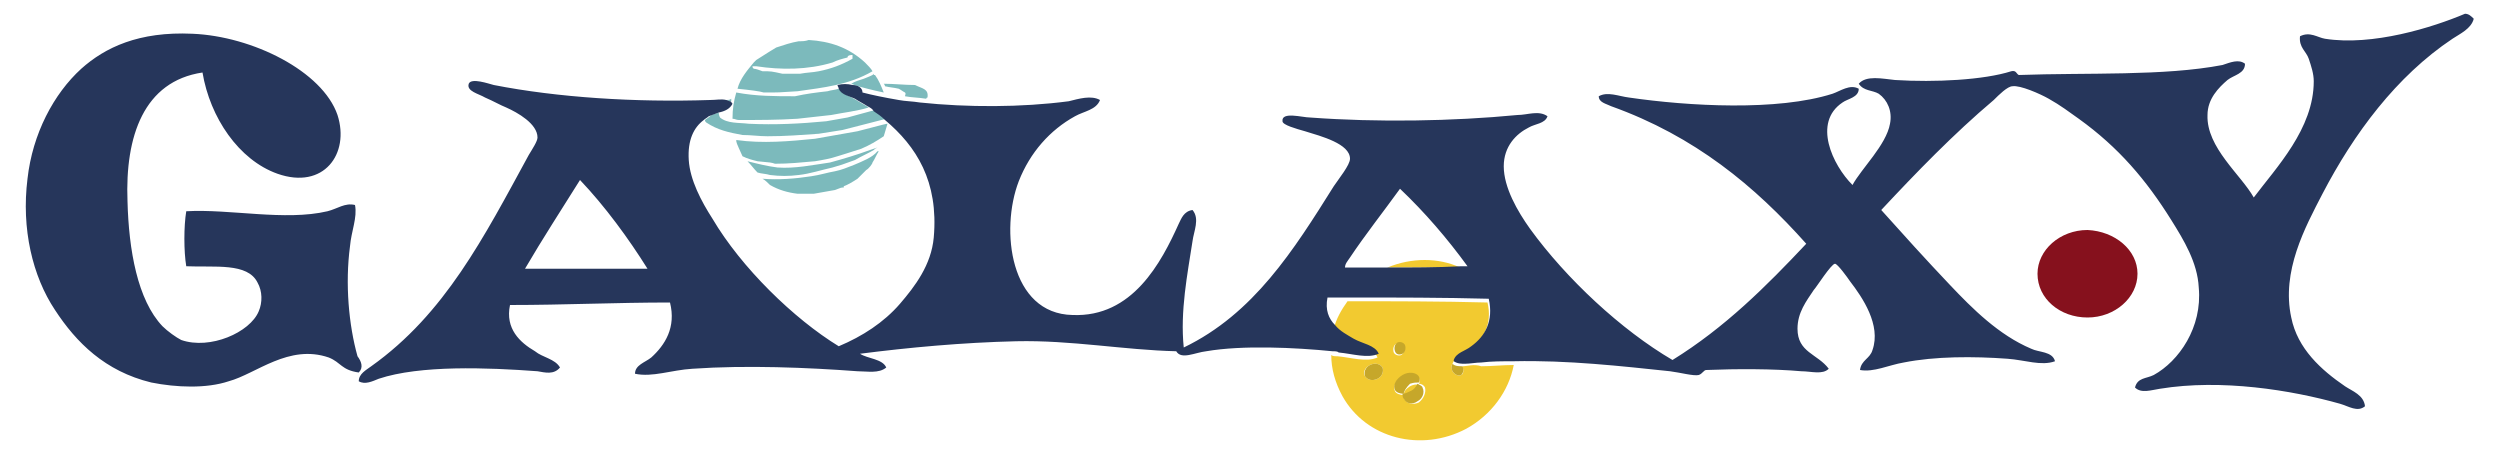<?xml version="1.0" encoding="utf-8"?>
<!-- Generator: Adobe Illustrator 17.0.0, SVG Export Plug-In . SVG Version: 6.00 Build 0)  -->
<!DOCTYPE svg PUBLIC "-//W3C//DTD SVG 1.1//EN" "http://www.w3.org/Graphics/SVG/1.1/DTD/svg11.dtd">
<svg version="1.1" id="Layer_1" xmlns="http://www.w3.org/2000/svg" xmlns:xlink="http://www.w3.org/1999/xlink" x="0px" y="0px"
	 width="200px" height="36.4px" viewBox="0 0 200 36.4" enable-background="new 0 0 200 36.4" xml:space="preserve">
<path id="color5" fill="#7CBABC" d="M74.1,7.9c-0.6-0.1-1.2-0.1-1.7-0.2c0-0.1,0.1-0.2,0-0.3c-0.2-0.1-0.3-0.2-0.5-0.3
	c-0.4-0.1-0.7-0.1-1.1-0.2c0-0.1-0.1-0.2-0.1-0.2c0.8,0,1.7,0.1,2.5,0.1c0.6,0.3,1.1,0.3,1,1C74.1,7.8,74.1,7.9,74.1,7.9z M56.4,9.6
	c0,0.1,0,0.1,0.1,0.2c0.9,0.6,1.8,0.8,2.9,1c0.7,0,1.3,0.1,2,0.1c1.4,0,2.7-0.1,4.1-0.2c0.6-0.1,1.3-0.2,1.9-0.3
	c1.2-0.3,2.3-0.6,3.5-0.9c-0.3-0.2-0.6-0.5-0.9-0.7c-0.7,0.2-1.5,0.4-2.2,0.6c-0.6,0.1-1.1,0.2-1.7,0.3C64,9.9,62,10,59.9,9.9
	c-0.8-0.1-1.7,0-2.3-0.5c-0.1-0.2-0.1-0.3-0.1-0.4c-0.2,0.1-0.5,0.1-0.7,0.3C56.7,9.4,56.5,9.5,56.4,9.6z M70.7,7.4
	c-0.2-0.5-0.4-1-0.7-1.4c0,0,0,0-0.1,0c0,0,0,0,0-0.1c0,0,0,0-0.1,0.1c-0.2,0.1-0.2,0.1-0.7,0.3c-0.3,0.1-0.7,0.2-1,0.4
	C68.6,6.9,69,7,69.4,7.1C69.8,7.2,70.2,7.3,70.7,7.4z M58.5,8.1c0-0.1,0-0.1,0-0.2C58.4,8,58.2,8,58.1,8c0.1,0,0.2,0.1,0.3,0.1
	C58.4,8.1,58.5,8.1,58.5,8.1z M63.9,14c0.9-0.1,1.8-0.4,2.7-0.6c0.7-0.2,0.7-0.2,1.8-0.6c0.5-0.3,1-0.5,1.5-0.8
	c0.1-0.1,0.1-0.1,0.3-0.2c0,0,0,0-0.6,0.2c-1.1,0.4-2.1,0.7-3.2,1c-1.4,0.2-2.8,0.5-4.2,0.4c-0.8-0.1-1.6-0.3-2.4-0.5
	c0.3,0.3,0.5,0.6,0.8,0.9c0.3,0.1,0.7,0.1,1,0.2C62.4,14.1,63.1,14.1,63.9,14z M58.9,11.2c0,0.2,0,0.2,0.5,1.3
	c0.4,0.2,0.8,0.3,1.2,0.4c1.1,0.1,1.1,0.1,1.4,0.2c1.1,0,2.1-0.1,3.2-0.2c0.6-0.1,1.2-0.2,1.8-0.4c0.3-0.1,1-0.3,1.9-0.6
	c0.7-0.3,1.2-0.6,1.8-1c0.1-0.3,0.2-0.7,0.3-1c-0.1,0-0.1,0-2.4,0.6c-1.1,0.2-2.3,0.4-3.4,0.6C63.2,11.3,61,11.5,58.9,11.2z
	 M68.3,13.2c-0.5,0.2-1,0.4-1.5,0.5c-0.6,0.1-1.2,0.3-1.9,0.4c-1.3,0.2-2.6,0.3-3.9,0.2c0.2,0.1,0.4,0.3,0.6,0.5
	c0.7,0.4,1.4,0.6,2.2,0.7c0.4,0,0.8,0,1.3,0c0.6-0.1,1.1-0.2,1.7-0.3c0,0,0,0,0,0c0.5-0.2,0.5-0.2,0.7-0.2c0,0,0,0,0-0.1
	c0.3-0.1,0.8-0.4,1.1-0.6c0.1-0.1,0.3-0.3,0.7-0.7c0.2-0.1,0.5-0.5,0.5-0.6c0.2-0.3,0.3-0.6,0.5-0.9c0,0-0.1,0-0.1,0
	C69.8,12.6,69,12.9,68.3,13.2z M67.1,7.1c-0.3,0.1-0.6,0.1-0.9,0.2c-0.9,0.1-1.7,0.2-2.6,0.4c-1.6,0-3.1,0-4.7-0.3
	c-0.2,0.7-0.3,1.3-0.3,2.1c0.2,0,0.3,0.1,0.5,0.1c1.6,0,3.1,0,4.7-0.1c0.9-0.1,1.8-0.2,2.7-0.3c1-0.2,2-0.3,3-0.6
	c-0.3-0.2-0.7-0.4-1-0.6C68,7.7,67.4,7.5,67.1,7.1z M61.1,7.4C60.8,7.3,60,7.2,59,7.1c0.2-0.8,0.8-1.5,1.3-2.1
	c0.2-0.2,0.2-0.2,0.2-0.2c1.1-0.7,1.1-0.7,1.6-1c0.6-0.2,1.2-0.4,1.8-0.5c0.3,0,0.5,0,0.8-0.1c1.7,0.1,3.2,0.6,4.5,1.8
	c0.2,0.2,0.5,0.5,0.6,0.7c-1.9,1.1-3.9,1.3-6,1.6C62.3,7.4,62.3,7.4,61.1,7.4z M61,5.7c0.7,0,0.7,0,1.6,0.2c0.5,0,0.9,0,1.4,0
	c0.5-0.1,1-0.1,1.5-0.2c1-0.2,1.8-0.5,2.7-1c0-0.1,0-0.2,0-0.3c-0.1,0-0.4,0-0.4,0.2C67.4,4.7,67,4.8,66.6,5c-2,0.6-4.1,0.6-6.1,0.3
	c-0.1,0-0.2,0-0.3,0c0,0.1,0,0.1,0.1,0.2C60.5,5.5,60.7,5.6,61,5.7z"/>
<path id="color4" fill="#86111D" d="M171,21.9c0,1.9-1.8,3.5-4,3.5c-2.2,0-4-1.5-4-3.5c0-1.9,1.8-3.5,4-3.5
	C169.2,18.5,171,20,171,21.9z"/>
<path id="color3" fill="#F2CA30" d="M117,29.3c0.1,0.3,0.1,0.6-0.1,0.7c-0.2,0.1-0.5,0-0.7-0.3c-0.1-0.2-0.1-0.5,0-0.6
	c0.2-0.6,0.9-0.7,1.4-1.1c1.1-0.9,1.8-2.1,1.4-3.8c-3.7-0.1-7.4-0.1-11.2-0.1c-0.5,0.7-0.9,1.4-1.1,2.2c0.4,0.4,0.9,0.8,1.5,1.1
	c0.7,0.4,1.7,0.4,2,1.2c-0.9,0.4-2.1,0-3.2-0.1c-0.2,0-0.4,0-0.5-0.1c0,1.1,0.3,2.2,0.9,3.3c1.9,3.4,6.3,4.5,9.9,2.6
	c2-1.1,3.4-3,3.8-5.1c-0.9,0-1.7,0.1-2.6,0.1C117.9,29.1,117.4,29.3,117,29.3z M110.2,30.3c-0.4,0.2-0.8,0.1-1-0.2
	c-0.2-0.3,0-0.7,0.4-0.9c0.4-0.2,0.8-0.1,1,0.2C110.7,29.7,110.6,30.1,110.2,30.3z M111.7,27.5c0.2-0.1,0.5,0,0.6,0.2
	c0.1,0.2,0.1,0.5-0.2,0.7c-0.2,0.1-0.5,0-0.6-0.2C111.4,27.9,111.5,27.6,111.7,27.5z M113.5,32.2c-0.4,0.2-0.9,0.1-1.1-0.2
	c-0.1-0.1-0.1-0.3-0.1-0.4c-0.3,0-0.6-0.1-0.7-0.3c-0.2-0.4,0.1-0.9,0.6-1.2c0.5-0.3,1.1-0.2,1.3,0.1c0.1,0.2,0.1,0.4,0,0.5
	c0.2,0,0.4,0.1,0.5,0.3C114.1,31.4,113.9,31.9,113.5,32.2z M112.9,31.4c-0.2,0.1-0.4,0.2-0.6,0.2c0-0.3,0.2-0.5,0.5-0.7
	c0.2-0.1,0.5-0.2,0.7-0.1C113.3,31,113.1,31.2,112.9,31.4z M111,21.4c1.9-0.8,4.1-0.8,5.8,0C114.9,21.4,113,21.4,111,21.4z"/>
<path id="color2" fill="#C6A72A" d="M112.3,31.5c-0.3,0-0.6-0.1-0.7-0.3c-0.2-0.4,0.1-0.9,0.6-1.2c0.5-0.3,1.1-0.2,1.3,0.1
	c0.1,0.2,0.1,0.4,0,0.5c-0.2,0-0.4,0-0.7,0.1C112.5,31,112.3,31.3,112.3,31.5z M113.4,30.7c-0.1,0.2-0.3,0.5-0.6,0.6
	c-0.2,0.1-0.4,0.2-0.6,0.2c0,0.1,0,0.3,0.1,0.4c0.2,0.4,0.7,0.5,1.1,0.2c0.4-0.2,0.6-0.7,0.4-1.1C113.8,30.9,113.6,30.8,113.4,30.7z
	 M116.2,29C116.2,29,116.2,29,116.2,29C116.2,29,116.2,29,116.2,29C116.2,29,116.2,29,116.2,29z M117,29.3c-0.3,0-0.6,0-0.8-0.2
	c-0.1,0.2-0.1,0.4,0,0.6c0.2,0.3,0.5,0.4,0.7,0.3C117.1,29.8,117.1,29.5,117,29.3z M109.6,29.2c-0.4,0.2-0.5,0.6-0.4,0.9
	c0.2,0.3,0.6,0.4,1,0.2c0.4-0.2,0.5-0.6,0.4-0.9C110.4,29.1,110,29,109.6,29.2z M112.2,28.3c0.2-0.1,0.3-0.4,0.2-0.7
	c-0.1-0.2-0.4-0.3-0.6-0.2c-0.2,0.1-0.3,0.4-0.2,0.7C111.7,28.4,112,28.4,112.2,28.3z"/>
<path id="color1" fill="#26365B" d="M197.2,1.1c-2.6,1.1-7.4,2.6-11.2,2c-0.6-0.1-1.2-0.6-2-0.2c-0.1,0.9,0.5,1.2,0.7,1.8
	c0.2,0.6,0.4,1.2,0.4,1.8c0,3.8-3,6.9-4.8,9.3c-1-1.8-3.8-4-3.7-6.6c0-1.3,0.9-2.2,1.6-2.8c0.5-0.4,1.4-0.5,1.4-1.3
	c-0.5-0.4-1.2-0.1-1.8,0.1c-4.7,0.9-10.8,0.6-16.3,0.8c-0.2-0.1-0.2-0.4-0.6-0.3c-2.2,0.7-6.1,0.9-9.3,0.7c-1-0.1-2.3-0.4-2.9,0.3
	c0.4,0.6,1.1,0.5,1.6,0.8c0.7,0.5,1.1,1.4,0.9,2.4c-0.3,1.7-2.3,3.6-3,4.9c-1.6-1.6-3.2-5-0.8-6.6c0.4-0.3,1.3-0.4,1.3-1.1
	c-0.7-0.4-1.5,0.2-2.1,0.4c-4.4,1.4-11.5,1-16.3,0.3c-0.8-0.1-1.7-0.5-2.4-0.1c0,0.5,0.6,0.6,1,0.8c6.7,2.4,11.5,6.4,15.6,11
	c-3.2,3.4-6.5,6.7-10.7,9.3c-4.1-2.4-8.5-6.5-11.4-10.5c-1-1.4-2.1-3.3-2.1-5c0-1.6,1-2.6,2-3.1c0.5-0.3,1.3-0.3,1.5-0.9
	c-0.7-0.5-1.6-0.1-2.4-0.1c-5.2,0.5-11.2,0.6-16.6,0.2c-0.6,0-2.3-0.5-2.2,0.3c0,0.3,1.1,0.6,1.8,0.8c1.3,0.4,3.6,1,3.6,2.2
	c0,0.5-0.9,1.6-1.3,2.2c-3.2,5.1-6.4,10.2-12,12.9c-0.3-2.9,0.3-5.9,0.7-8.5c0.1-0.8,0.6-1.8,0-2.5c-0.7,0.1-0.9,0.7-1.1,1.1
	c-1.4,3.1-3.7,7.5-8.5,7.3c-5-0.1-5.8-6.8-4.3-10.7c0.9-2.3,2.5-4.1,4.5-5.2c0.7-0.4,1.7-0.5,2-1.3c-0.7-0.4-1.7-0.1-2.5,0.1
	c-3.8,0.5-8.1,0.5-11.9,0.1c-0.6-0.1-1.2-0.1-1.7-0.2c-0.6-0.1-1.1-0.2-1.6-0.3c-0.5-0.1-0.9-0.2-1.3-0.3C69,7,68.6,6.8,68.2,6.8
	c-0.4-0.1-0.8-0.1-1.2,0c0,0.1,0.1,0.2,0.1,0.3c0.2,0.5,0.9,0.6,1.3,0.8c0.3,0.2,0.7,0.4,1,0.6c0.2,0.1,0.4,0.2,0.5,0.4
	c0.3,0.2,0.6,0.4,0.9,0.7c2.5,2.1,4.3,4.9,3.9,9.4c-0.2,2.2-1.5,3.9-2.7,5.3c-1.3,1.5-3,2.6-4.9,3.4c-3.6-2.2-7.8-6.3-10.1-10.2
	c-0.9-1.4-1.8-3.1-1.9-4.7c-0.1-1.6,0.4-2.6,1.2-3.2c0.1-0.1,0.3-0.2,0.4-0.3C57,9.2,57.2,9.1,57.5,9c0.5-0.1,0.9-0.3,1.1-0.7
	c-0.1-0.1-0.1-0.2-0.2-0.2C58.3,8.1,58.2,8,58.1,8c-0.4-0.1-0.8,0-1.3,0c-6,0.2-12.2-0.2-17.3-1.2c-0.4-0.1-1.8-0.6-2-0.1
	c-0.2,0.6,0.8,0.8,1.3,1.1c0.7,0.3,1.2,0.6,1.7,0.8c0.9,0.4,2.5,1.3,2.5,2.4c0,0.3-0.4,0.9-0.7,1.4c-3.6,6.6-6.7,12.7-12.6,16.9
	c-0.4,0.3-1,0.6-1,1.2c0.5,0.3,1.1,0,1.6-0.2c3.3-1.1,8.7-0.9,12.7-0.6c0.6,0.1,1.3,0.3,1.8-0.3c-0.4-0.7-1.4-0.8-2-1.3
	c-1.2-0.7-2.4-1.8-2-3.7c4.3,0,8.5-0.2,12.8-0.2c0.5,2-0.4,3.4-1.5,4.4c-0.5,0.4-1.3,0.6-1.3,1.3c1.4,0.3,2.9-0.3,4.6-0.4
	c4.3-0.3,9.2-0.1,13.2,0.2c0.8,0,1.7,0.2,2.3-0.3c-0.3-0.7-1.5-0.7-2.1-1.1c3.9-0.5,8.2-0.9,12.5-1c4.4-0.1,8.6,0.7,12.8,0.8
	c0.4,0.7,1.5,0.1,2.4,0c2.9-0.5,7.1-0.3,10.1,0c0.2,0,0.4,0,0.5,0.1c1.1,0.1,2.3,0.5,3.2,0.1c-0.3-0.7-1.3-0.8-2-1.2
	c-0.5-0.3-1.1-0.6-1.5-1.1c-0.5-0.5-0.8-1.2-0.6-2.2c0.6,0,1.1,0,1.7,0c3.8,0,7.5,0,11.2,0.1c0.4,1.8-0.3,3-1.4,3.8
	c-0.5,0.4-1.2,0.5-1.4,1.1c0,0,0,0,0,0.1c0.3,0.2,0.6,0.2,0.9,0.2c0.4,0,0.9-0.1,1.3-0.1c0.8-0.1,1.7-0.1,2.6-0.1
	c4.3-0.1,8.7,0.4,12.5,0.8c0.8,0.1,1.9,0.4,2.3,0.3c0.3-0.1,0.4-0.4,0.6-0.4c2.4-0.1,5.4-0.1,7.6,0.1c0.8,0,1.7,0.3,2.2-0.2
	c-0.9-1.2-2.5-1.3-2.5-3.2c0-1.3,0.7-2.2,1.3-3.1c0.2-0.2,1.4-2.1,1.7-2.1c0.2,0,1,1.1,1.2,1.4c1,1.3,2.5,3.5,1.8,5.5
	c-0.2,0.7-0.9,0.8-1,1.6c1.1,0.2,2.3-0.4,3.5-0.6c2.5-0.5,5.6-0.5,8.3-0.3c1.4,0.1,2.7,0.6,3.8,0.2c-0.2-0.8-1.3-0.7-1.9-1
	c-2.6-1.1-4.7-3.2-6.5-5.1c-1.9-2-3.8-4.1-5.5-6c2.8-3,5.8-6.1,9-8.8c0.4-0.4,1.1-1.1,1.5-1.1c0.6-0.1,2.2,0.6,2.9,1
	c0.9,0.5,1.7,1.1,2.4,1.6c3.2,2.3,5.4,4.9,7.4,8.1c1,1.6,2.1,3.4,2.2,5.4c0.3,3.2-1.6,5.9-3.6,7c-0.6,0.3-1.3,0.2-1.5,1
	c0.5,0.5,1.3,0.2,2,0.1c4.9-0.8,10.5,0.1,14.4,1.2c0.7,0.2,1.4,0.7,2,0.2c-0.1-0.9-1-1.2-1.6-1.6c-1.9-1.3-3.8-3-4.3-5.5
	c-0.8-3.7,1.1-7.2,2.5-9.9c2.5-4.8,5.9-9.4,10.4-12.4c0.6-0.4,1.5-0.8,1.7-1.6C197.7,1.3,197.5,1.1,197.2,1.1z M42,21.5
	c1.4-2.4,2.9-4.7,4.4-7.1c2,2.1,3.9,4.7,5.4,7.1C48.5,21.5,45.3,21.5,42,21.5z M111,21.4c-1.1,0-2.3,0-3.4,0c0-0.3,0.2-0.5,0.4-0.8
	c1.2-1.8,2.7-3.7,4-5.5c2,1.9,3.8,4,5.4,6.2c-0.2,0-0.3,0-0.5,0C114.9,21.4,113,21.4,111,21.4z M28.7,29.8c-1.4-0.2-1.4-0.8-2.4-1.2
	c-3.2-1.1-5.8,1.3-8,1.9c-1.8,0.6-4.2,0.5-6.2,0.1c-3.7-0.9-6-3.2-7.7-5.8c-1.8-2.7-2.7-6.5-2.2-10.5c0.4-3.6,2.1-6.8,4.3-8.8
	c1.9-1.7,4.6-3,8.9-2.8c4.8,0.2,10.4,3,11.6,6.5c1,3.1-1.1,6-4.8,4.7c-3.1-1.1-5.4-4.5-6-8.1c-4.7,0.7-6.2,5.1-6,10.3
	c0.1,3.9,0.8,7.9,2.8,10c0.4,0.4,1.1,0.9,1.5,1.1c2.3,0.8,5.5-0.6,6.2-2.3c0.3-0.7,0.3-1.6-0.1-2.3c-0.8-1.6-3.4-1.2-5.7-1.3
	c-0.2-1.2-0.2-3.2,0-4.4c3.5-0.2,7.9,0.8,11.3,0c0.8-0.2,1.4-0.7,2.2-0.5c0.2,1-0.3,2.1-0.4,3.3c-0.4,3-0.1,6.3,0.6,8.8
	C28.9,28.9,29.1,29.4,28.7,29.8z"/>
</svg>
